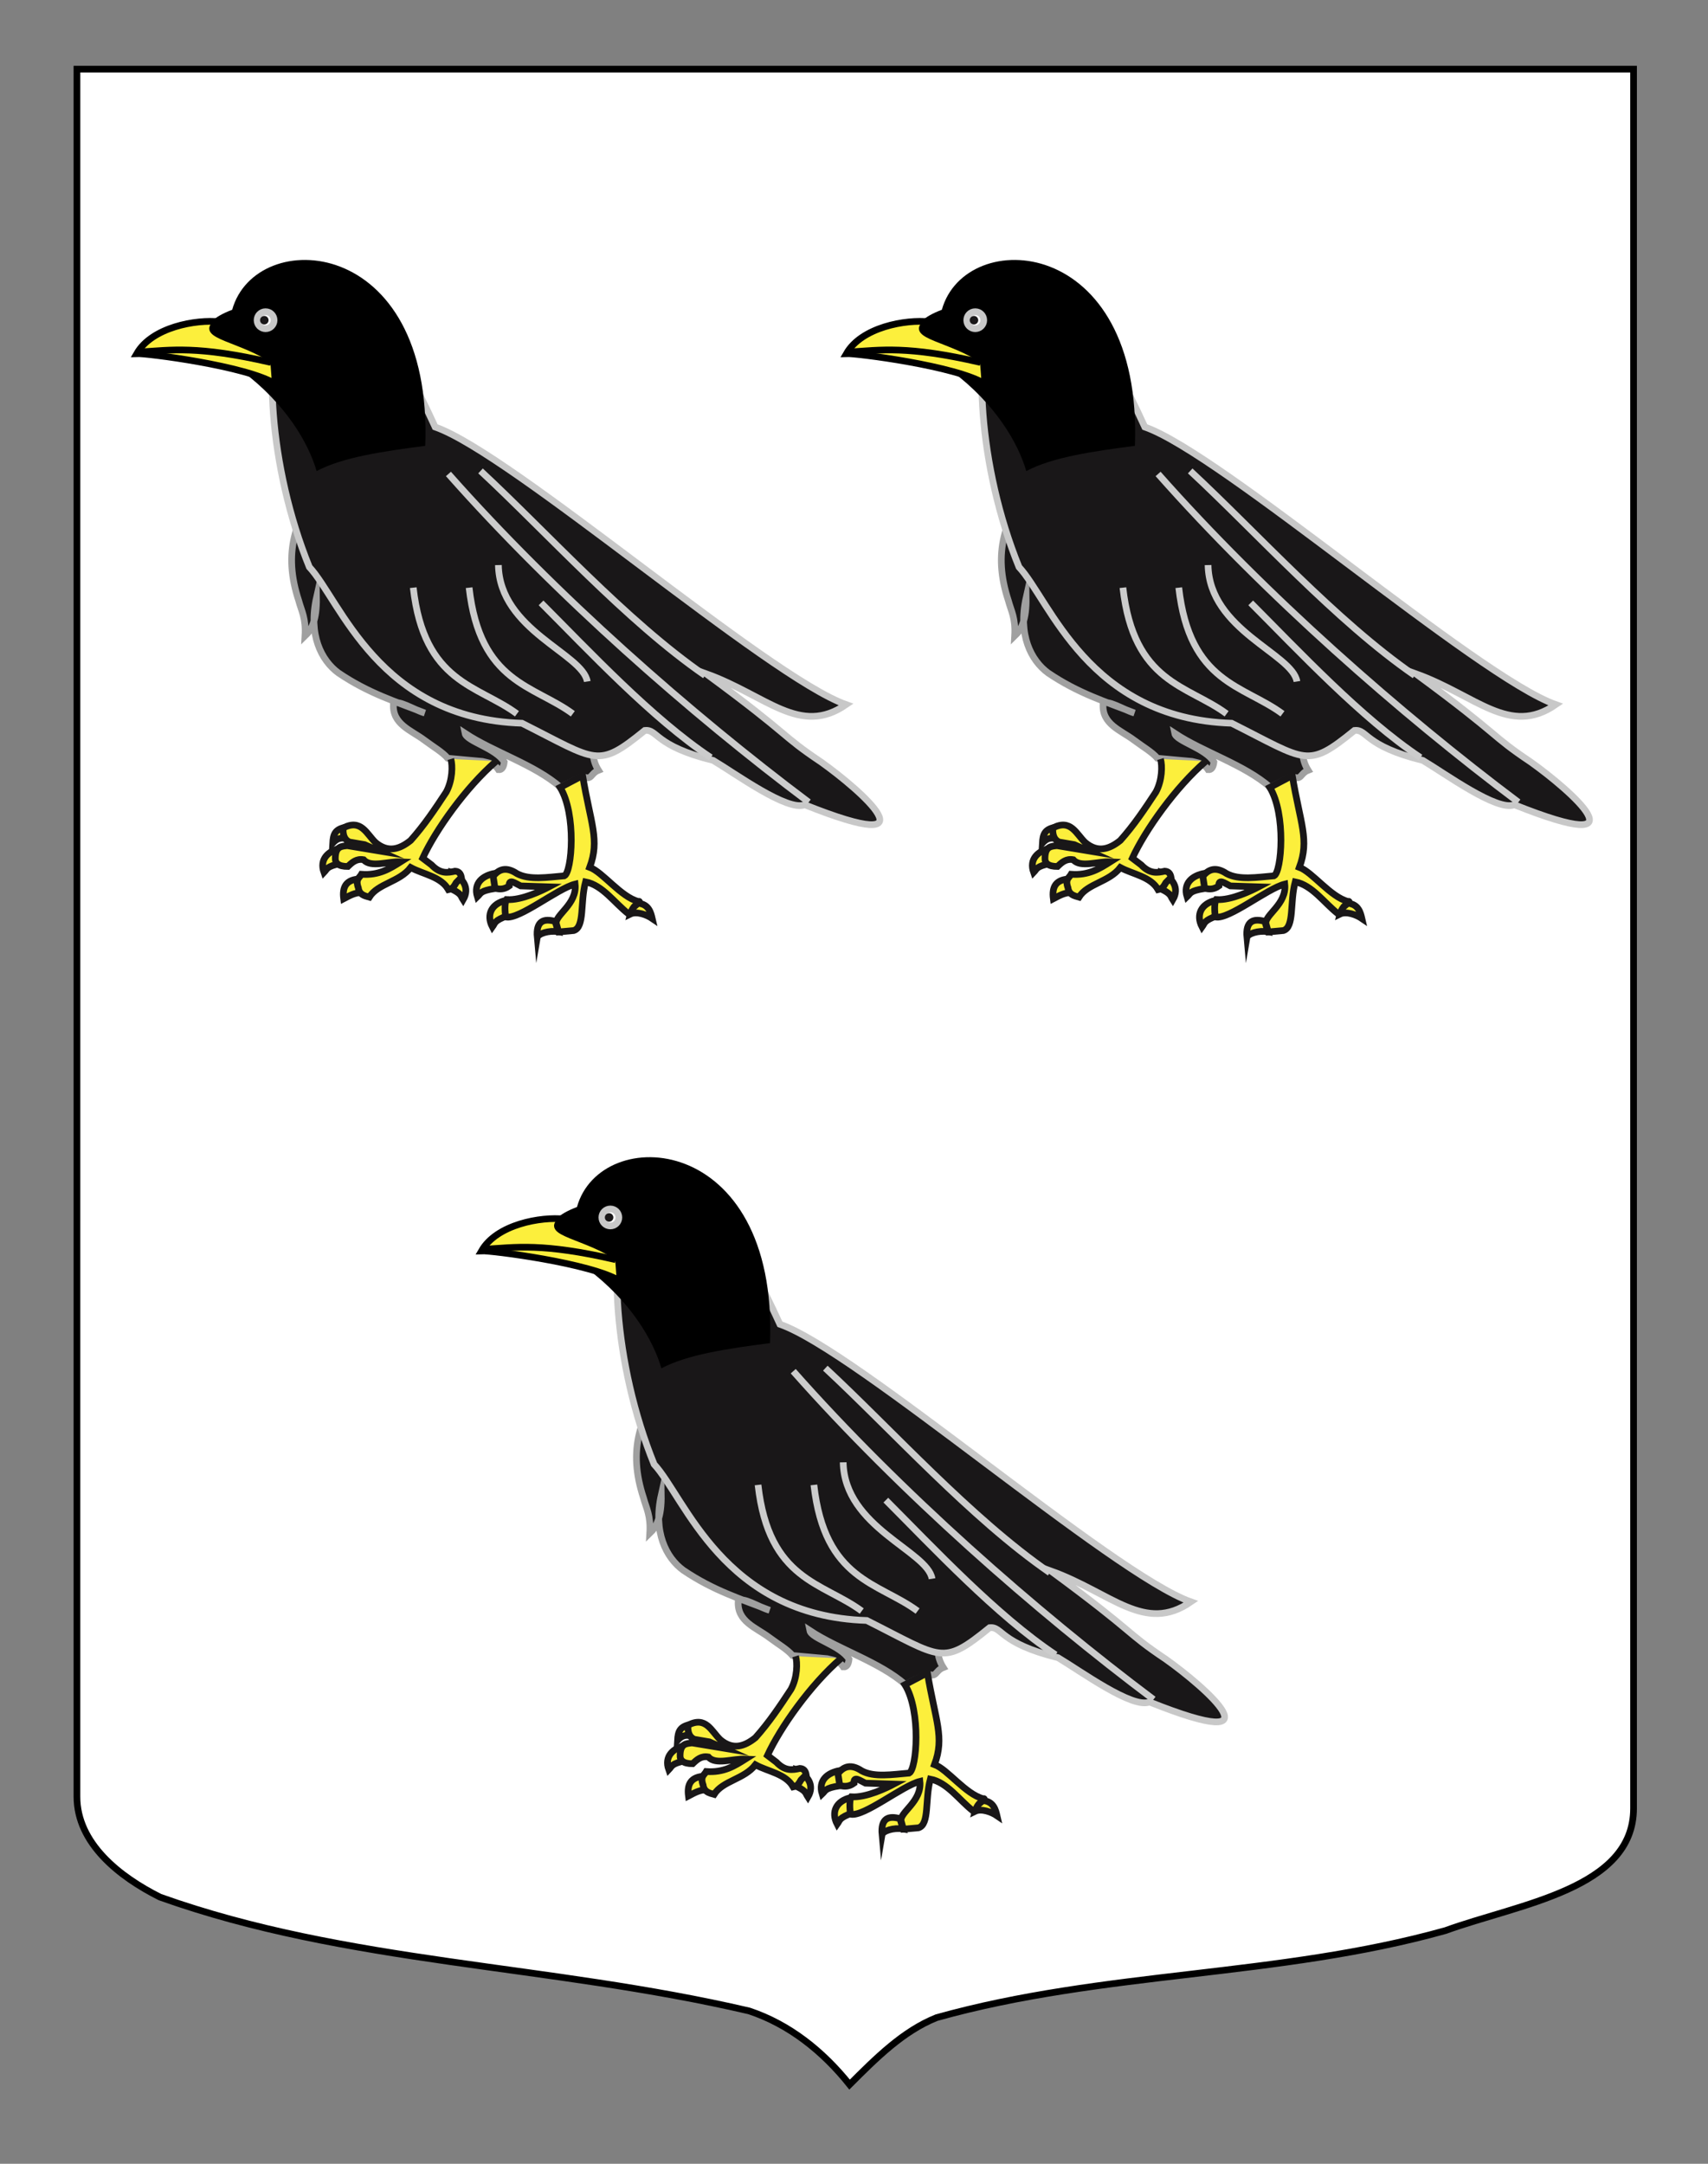 <?xml version="1.0" encoding="utf-8"?>
<!-- Generator: Adobe Illustrator 15.1.0, SVG Export Plug-In . SVG Version: 6.00 Build 0)  -->
<!DOCTYPE svg PUBLIC "-//W3C//DTD SVG 1.0//EN" "http://www.w3.org/TR/2001/REC-SVG-20010904/DTD/svg10.dtd">
<svg version="1.0" xmlns="http://www.w3.org/2000/svg" xmlns:xlink="http://www.w3.org/1999/xlink" x="0px" y="0px"
	 width="255.118px" height="323.149px" viewBox="0 0 255.118 323.149" enable-background="new 0 0 255.118 323.149"
	 xml:space="preserve">
<rect x="0" y="0" width="255.118" height="323.149" fill="#808080" stroke="none"/>
<g id="Calque_2">
	<path fill="#FFFFFF" stroke="#000000" d="M11.494,10.325c78,0,154.505,0,232.505,0c0,135.583,0,149.083,0,259.75
		c0,12.043-17.099,14.25-28.1,18.25c-25,7-51,6-76,13c-5,2-9,6-13,10c-4-5-9-9-15-11c-30-7-60-7-88-17c-6-3-12.406-8-12.406-15
		C11.494,244.783,11.494,146.7,11.494,10.325z"/>
</g>
<g id="Calque_1">
	<g>
		<path id="path2491_6_" fill="#191718" stroke="#A0A0A0" stroke-miterlimit="10" d="M123.536,247.713
			c0.853,0.234,1.766,0.229,2.422,1.243c0.504,0.041,0.773-0.38,0.859-1.166c-1.248-2.047-5.623-3.082-5.858-4.271
			c4.29,2.833,10.417,4.678,14.266,8.064l3.298-1.649c1.41,0.72,1.132-0.416,2.369-0.896c-1.91-3.014,0.037-6.027,0.82-9.041
			l10.12-0.137c0.388-0.657,0.624-1.289-0.067-1.768c-2.589-0.646-3.196-2.135-4.65-3.263c-2.523-3.255-4.979-6.401-5.54-6.46
			c-2.581-1.891-5.803-3.575-6.818-5.464c-1.904-0.964-3.702-1.788-5.008-3.059l-2.071-1.962c-2.989-3.402-7.486-5.098-10.938-6.291
			c-0.89,0.324-0.575,1.128-0.624,1.787c-2.153-3.74-6.009-0.053-5.772-4.584l-4.696-6.369l-5.702,3.262
			c-4.464,5.72-6.187,10.879-3.828,18.021c0.414,1.559,1.098,2.582,0.938,5.281c0.98-0.941,1.77-2.343,1.718-5.748
			c-1.246,5.54,0.721,9.396,3.281,11.264c4.554,3.08,8.532,4.254,12.891,5.98c-1.562-0.44-4.148-2.151-4.687-1.32
			c-0.162,3.014,2.643,3.883,4.607,5.359c1.403,1.047,2.72,1.792,3.512,2.718L123.536,247.713z"/>
		<path id="path2290_1_" fill="#191718" stroke="#C8C8C8" stroke-miterlimit="10" d="M97.702,218.683
			c4.622,4.955,10.331,22.657,31.762,23.328c11.314,5.678,11.234,6.847,18.348,1.078c1.951-0.213,1.415,2.317,10.222,4.48
			c3.342,1.988,11.134,7.68,13.661,6.617c20.057,8.014,8.279-2.242,2.458-6.377c-6.254-4.191-4.084-3.539-17.167-13.186
			c9.052,3.276,13.988,9.381,20.894,4.605c-11.73-4.156-49.983-37.508-61.384-41.455C94.15,148.901,85.478,188.597,97.702,218.683z"
			/>
		<g id="Griffes_1_">
			<path fill="#FCEF3C" stroke="#191718" d="M146.768,268.899c-0.488,0.368-0.939,0.816-1.129,1.614
				c0.95-0.466,2.474,0.107,3.277,0.659C148.729,270.372,148.435,268.999,146.768,268.899"/>
			<path id="path2519_1_" fill="#FCEF3C" stroke="#191718" stroke-miterlimit="10" d="M134.882,273.149
				c-1.406-0.24-3.036,0.303-3.133,0.867c-0.23-2.516,1.012-2.889,2.678-2.405L134.882,273.149z"/>
			<path id="path2497_1_" fill="#FCEF3C" stroke="#191718" stroke-miterlimit="10" d="M103.123,257.542l0.159,1.721
				c-0.979-0.257-1.525,0.042-2.082,0.646C101.274,258.619,101.521,257.846,103.123,257.542z"/>
			<path id="path2499_1_" fill="#FCEF3C" stroke="#191718" stroke-miterlimit="10" d="M102.398,260.657
				c-1.876,0.423-3.216,1.655-2.509,3.64c0.516-0.534,0.315-0.888,2.534-1.356L102.398,260.657z"/>
			<path id="path2501_1_" fill="#FCEF3C" stroke="#191718" stroke-miterlimit="10" d="M105.292,265.263
				c-2.152,0.074-2.685,1.258-2.46,2.963c0.834-0.43,1.606-0.924,2.82-0.953L105.292,265.263z"/>
			<path id="path2513_1_" fill="#FCEF3C" stroke="#191718" stroke-miterlimit="10" d="M118.868,264.308
				c1.766,0.789,2.86,2.267,1.808,4.074c-0.41-0.627-0.149-0.935-2.243-1.836L118.868,264.308z"/>
			<path id="path2515_1_" fill="#FCEF3C" stroke="#191718" stroke-miterlimit="10" d="M125.472,264.417
				c-1.894,0.328-3.288,1.493-2.67,3.511c0.538-0.508,0.354-0.871,2.592-1.229L125.472,264.417z"/>
			<path id="path2517_1_" fill="#FCEF3C" stroke="#191718" stroke-miterlimit="10" d="M127.055,268.47
				c-2.106,0.478-2.971,2.104-2.01,3.967c0.441-0.604,0.197-0.924,2.333-1.71L127.055,268.47z"/>
		</g>
		<path id="path2491_5_" fill="#FCEF3C" stroke="#191718" d="M135.17,251.599c2.445,4.005,1.766,12.615,0.631,13.203
			c-2.549,0.215-5.23,0.666-7.082-0.33c-1.59-1.068-2.693-0.693-3.556,0.408l0.273,1.769c0.706,0.204,1.412,0.178,2.12-0.341
			c-0.086-1.173,0.936-0.364,1.709,0l4.24,0.137c-0.98,0.516-4.091,2.061-6.359,1.902c-0.282,0.4-0.249,1.844-0.098,2.598
			c1.969,0.443,7.721-4.254,10.354-4.908c0.333,3.021-3.06,4.627-2.804,5.915l0.342,1.224l2.256-0.203
			c1.669-0.524,0.936-4.18,1.765-7.273c2.533,0.492,4.294,3.117,6.395,4.766c0.491,0.027,0.253-0.32,0.874-1.08
			c0,0,1.207-0.922,0.616-0.756c-2.637-0.686-5.305-4.377-7.265-5.102c1.536-4.117,0.146-6.479-1.06-13.7L135.17,251.599z"/>
		<path id="path2491_1_" fill="#FCEF3C" stroke="#191718" stroke-miterlimit="10" d="M118.839,247.353
			c0.287,0.952,0.265,3.188-0.693,4.943c-1.631,2.479-3.275,4.948-5.312,7.224c-1.657,1.331-3.371,1.866-5.235,0.311
			c-1.341-1.268-2.147-3.599-4.842-2.175c-0.062,0.978,0.165,1.74,0.937,2.098l2.266,0.387l2.108,0.934l-4.687-0.777
			c-0.853,0.092-1.753,0.088-1.797,1.787c-0.056,0.826,0.473,1.322,1.875,1.32c0.638-0.622,1.297-1.201,2.343-1.009
			c1.081,1.249,3.69,0.218,5.548,0.31c-1.617,1.022-3.228,2.055-5.859,1.864c-0.299,0.532-0.938,0.725-0.47,2.02
			c0.137,1.011,0.896,1.194,1.641,1.398c1.284-2.052,4.5-2.258,6.173-4.428c1.878,1.024,4.532,1.339,5.646,3.312
			c0.672-0.135,0.866-0.559,1.165-1.062l0.767-0.774c-0.097-0.525-0.344-0.902-0.938-0.932c-1.101,0.252-2.21,0.439-3.515-0.932
			l-1.328-1.01c1.899-4.133,6.438-10.573,10.985-14.485"/>
		<g id="g17268_1_" transform="translate(3.536,14.142)">
			<path id="path17101_1_" fill="none" stroke="#CCCCCC" d="M109.691,207.622c1.615,14.299,9.684,14.543,15.488,18.838"/>
			<path id="path17103_1_" fill="none" stroke="#CCCCCC" d="M122.408,204.248c0.191,9.737,12.61,13.239,13.275,17.389"/>
			<path id="path20985_1_" fill="none" stroke="#CCCCCC" d="M118.035,207.622c1.614,14.299,9.683,14.543,15.488,18.838"/>
			<path id="path7470_4_" fill="none" stroke="#CCCCCC" d="M165.777,236.146"/>
			<path id="path7470_3_" fill="none" stroke="#CCCCCC" d="M114.945,190.64c15.995,18.084,36.229,35.827,53.814,49.023"/>
			<path id="path8441_1_" fill="none" stroke="#CCCCCC" d="M154.133,232.995c-8.779-5.84-18.269-15.997-25.355-23.099"/>
			<path id="path9412_1_" fill="none" stroke="#CCCCCC" d="M153.272,220.734c-11.832-8.175-23.617-21.342-33.532-30.547"/>
		</g>
		<path id="path4527_1_" d="M115.018,200.584c1.184-31.642-25.344-32.899-28.837-20.321c-5.447,2.055-5.605,5.107,5.339,7.2
			l0.284,2.992l-4.158-1.04c6.481,4.866,9.908,10.662,11.143,14.939C102.679,202.284,108.683,201.409,115.018,200.584z"/>
		<g id="Bec_1_">
			<path fill="#FCEF3C" d="M80.667,182.72c-3.248,0-6.905,0.885-8.738,4.092c0.024-0.001,0.052-0.003,0.084-0.003
				c1.841,0,16.418,1.874,20.613,4.521l-0.256-3.445c-4.853-1.763-14.838-4.19-9.577-5.044
				C82.125,182.766,81.407,182.72,80.667,182.72"/>
			<path fill="#FCEF3C" stroke="#000000" d="M84.359,182.067c-3.618-0.404-10.18,0.811-12.431,4.744
				c1.419-0.066,16.43,1.826,20.698,4.519l-0.256-3.445C88.171,184.692,80.359,183.942,84.359,182.067z"/>
		</g>
		<path id="path13310_1_" fill="none" stroke="#000000" d="M72.279,186.579c4.775-0.299,8.698-0.986,19.685,1.547l0.075,0.219"/>
		<g id="Oeil_1_">
			<circle fill="#FFFFFF" stroke="#C8C8C8" cx="91.169" cy="181.821" r="1.27"/>
			<circle fill="#191718" cx="90.979" cy="181.821" r="0.636"/>
		</g>
	</g>
	<g>
		<path id="path2491_4_" fill="#191718" stroke="#A0A0A0" stroke-miterlimit="10" d="M178.036,113.713
			c0.853,0.234,1.766,0.229,2.422,1.243c0.504,0.041,0.773-0.38,0.859-1.166c-1.248-2.047-5.623-3.082-5.858-4.271
			c4.29,2.833,10.417,4.678,14.266,8.064l3.298-1.649c1.41,0.72,1.132-0.416,2.369-0.896c-1.91-3.014,0.037-6.027,0.82-9.041
			l10.12-0.137c0.388-0.657,0.624-1.289-0.067-1.768c-2.589-0.646-3.196-2.135-4.65-3.263c-2.523-3.255-4.979-6.401-5.54-6.46
			c-2.581-1.891-5.803-3.575-6.818-5.464c-1.904-0.964-3.702-1.788-5.008-3.059l-2.071-1.962c-2.989-3.402-7.486-5.098-10.938-6.291
			c-0.89,0.324-0.575,1.128-0.624,1.787c-2.153-3.74-6.009-0.053-5.772-4.584l-4.696-6.369l-5.702,3.262
			c-4.464,5.72-6.187,10.879-3.828,18.021c0.414,1.559,1.098,2.582,0.938,5.281c0.98-0.941,1.77-2.343,1.718-5.748
			c-1.246,5.54,0.721,9.396,3.281,11.264c4.554,3.08,8.532,4.254,12.891,5.98c-1.562-0.44-4.148-2.151-4.687-1.32
			c-0.162,3.014,2.643,3.883,4.607,5.359c1.403,1.047,2.72,1.792,3.512,2.718L178.036,113.713z"/>
		<path id="path2290_2_" fill="#191718" stroke="#C8C8C8" stroke-miterlimit="10" d="M152.202,84.683
			c4.622,4.955,10.331,22.657,31.762,23.328c11.314,5.678,11.234,6.847,18.348,1.078c1.951-0.213,1.415,2.317,10.222,4.48
			c3.342,1.988,11.134,7.68,13.661,6.617c20.057,8.014,8.279-2.242,2.458-6.377c-6.254-4.191-4.084-3.539-17.167-13.186
			c9.052,3.276,13.988,9.381,20.894,4.605c-11.73-4.156-49.983-37.508-61.384-41.455C148.65,14.901,139.978,54.597,152.202,84.683z"
			/>
		<g id="Griffes_2_">
			<path fill="#FCEF3C" stroke="#191718" d="M201.268,134.899c-0.488,0.368-0.939,0.816-1.129,1.614
				c0.95-0.466,2.474,0.107,3.277,0.659C203.229,136.372,202.935,134.999,201.268,134.899"/>
			<path id="path2519_2_" fill="#FCEF3C" stroke="#191718" stroke-miterlimit="10" d="M189.382,139.149
				c-1.406-0.24-3.036,0.303-3.133,0.867c-0.23-2.516,1.012-2.889,2.678-2.405L189.382,139.149z"/>
			<path id="path2497_2_" fill="#FCEF3C" stroke="#191718" stroke-miterlimit="10" d="M157.623,123.542l0.159,1.721
				c-0.979-0.257-1.525,0.042-2.082,0.646C155.774,124.619,156.021,123.846,157.623,123.542z"/>
			<path id="path2499_2_" fill="#FCEF3C" stroke="#191718" stroke-miterlimit="10" d="M156.898,126.657
				c-1.876,0.423-3.216,1.655-2.509,3.64c0.516-0.534,0.315-0.888,2.534-1.356L156.898,126.657z"/>
			<path id="path2501_2_" fill="#FCEF3C" stroke="#191718" stroke-miterlimit="10" d="M159.792,131.263
				c-2.152,0.074-2.685,1.258-2.46,2.963c0.834-0.43,1.606-0.924,2.82-0.953L159.792,131.263z"/>
			<path id="path2513_2_" fill="#FCEF3C" stroke="#191718" stroke-miterlimit="10" d="M173.368,130.308
				c1.766,0.789,2.86,2.267,1.808,4.074c-0.41-0.627-0.149-0.935-2.243-1.836L173.368,130.308z"/>
			<path id="path2515_2_" fill="#FCEF3C" stroke="#191718" stroke-miterlimit="10" d="M179.972,130.417
				c-1.894,0.328-3.288,1.493-2.67,3.511c0.538-0.508,0.354-0.871,2.592-1.229L179.972,130.417z"/>
			<path id="path2517_2_" fill="#FCEF3C" stroke="#191718" stroke-miterlimit="10" d="M181.555,134.47
				c-2.106,0.478-2.971,2.104-2.01,3.967c0.441-0.604,0.197-0.924,2.333-1.71L181.555,134.47z"/>
		</g>
		<path id="path2491_3_" fill="#FCEF3C" stroke="#191718" d="M189.67,117.599c2.445,4.005,1.766,12.615,0.631,13.203
			c-2.549,0.215-5.23,0.666-7.082-0.33c-1.59-1.068-2.693-0.693-3.556,0.408l0.273,1.769c0.706,0.204,1.412,0.178,2.12-0.341
			c-0.086-1.173,0.936-0.364,1.709,0l4.24,0.137c-0.98,0.516-4.091,2.061-6.359,1.902c-0.282,0.4-0.249,1.844-0.098,2.598
			c1.969,0.443,7.721-4.254,10.354-4.908c0.333,3.021-3.06,4.627-2.804,5.915l0.342,1.224l2.256-0.203
			c1.669-0.524,0.936-4.18,1.765-7.273c2.533,0.492,4.294,3.117,6.395,4.766c0.491,0.027,0.253-0.32,0.874-1.08
			c0,0,1.207-0.922,0.616-0.756c-2.637-0.686-5.305-4.377-7.265-5.102c1.536-4.117,0.146-6.479-1.06-13.7L189.67,117.599z"/>
		<path id="path2491_2_" fill="#FCEF3C" stroke="#191718" stroke-miterlimit="10" d="M173.339,113.353
			c0.287,0.952,0.265,3.188-0.693,4.943c-1.631,2.479-3.275,4.948-5.312,7.224c-1.657,1.331-3.371,1.866-5.235,0.311
			c-1.341-1.268-2.147-3.599-4.842-2.175c-0.062,0.978,0.165,1.74,0.937,2.098l2.266,0.387l2.108,0.934l-4.687-0.777
			c-0.853,0.092-1.753,0.088-1.797,1.787c-0.056,0.826,0.473,1.322,1.875,1.32c0.638-0.622,1.297-1.201,2.343-1.009
			c1.081,1.249,3.69,0.218,5.548,0.31c-1.617,1.022-3.228,2.055-5.859,1.864c-0.299,0.532-0.938,0.725-0.47,2.02
			c0.137,1.011,0.896,1.194,1.641,1.398c1.284-2.052,4.5-2.258,6.173-4.428c1.878,1.024,4.532,1.339,5.646,3.312
			c0.672-0.135,0.866-0.559,1.165-1.062l0.767-0.774c-0.097-0.525-0.344-0.902-0.938-0.932c-1.101,0.252-2.21,0.439-3.515-0.932
			l-1.328-1.01c1.899-4.133,6.438-10.573,10.985-14.485"/>
		<g id="g17268_2_" transform="translate(3.536,14.142)">
			<path id="path17101_2_" fill="none" stroke="#CCCCCC" d="M164.191,73.622c1.615,14.299,9.684,14.543,15.488,18.838"/>
			<path id="path17103_2_" fill="none" stroke="#CCCCCC" d="M176.908,70.248c0.191,9.737,12.61,13.239,13.275,17.389"/>
			<path id="path20985_2_" fill="none" stroke="#CCCCCC" d="M172.535,73.622c1.614,14.299,9.683,14.543,15.488,18.838"/>
			<path id="path7470_2_" fill="none" stroke="#CCCCCC" d="M220.277,102.146"/>
			<path id="path7470_1_" fill="none" stroke="#CCCCCC" d="M169.445,56.64c15.995,18.084,36.229,35.827,53.814,49.023"/>
			<path id="path8441_2_" fill="none" stroke="#CCCCCC" d="M208.633,98.995c-8.779-5.84-18.269-15.997-25.355-23.099"/>
			<path id="path9412_2_" fill="none" stroke="#CCCCCC" d="M207.772,86.734c-11.832-8.175-23.617-21.342-33.532-30.547"/>
		</g>
		<path id="path4527_2_" d="M169.518,66.584c1.184-31.642-25.344-32.899-28.837-20.321c-5.447,2.055-5.605,5.107,5.339,7.2
			l0.284,2.992l-4.158-1.04c6.481,4.866,9.908,10.662,11.143,14.939C157.179,68.284,163.183,67.409,169.518,66.584z"/>
		<g id="Bec_2_">
			<path fill="#FCEF3C" d="M135.167,48.72c-3.248,0-6.905,0.885-8.738,4.092c0.024-0.001,0.052-0.003,0.084-0.003
				c1.841,0,16.418,1.874,20.613,4.521l-0.256-3.445c-4.853-1.763-14.838-4.19-9.577-5.044
				C136.625,48.766,135.907,48.72,135.167,48.72"/>
			<path fill="#FCEF3C" stroke="#000000" d="M138.859,48.067c-3.618-0.404-10.18,0.811-12.431,4.744
				c1.419-0.066,16.43,1.826,20.698,4.519l-0.256-3.445C142.671,50.692,134.859,49.942,138.859,48.067z"/>
		</g>
		<path id="path13310_2_" fill="none" stroke="#000000" d="M126.779,52.579c4.775-0.299,8.698-0.986,19.685,1.547l0.075,0.219"/>
		<g id="Oeil_2_">
			<circle fill="#FFFFFF" stroke="#C8C8C8" cx="145.669" cy="47.821" r="1.27"/>
			<circle fill="#191718" cx="145.479" cy="47.821" r="0.636"/>
		</g>
	</g>
	<g>
		<path id="path2491_9_" fill="#191718" stroke="#A0A0A0" stroke-miterlimit="10" d="M72.036,113.713
			c0.853,0.234,1.766,0.229,2.422,1.243c0.504,0.041,0.773-0.38,0.859-1.166c-1.248-2.047-5.623-3.082-5.858-4.271
			c4.29,2.833,10.417,4.678,14.266,8.064l3.298-1.649c1.41,0.72,1.132-0.416,2.369-0.896c-1.91-3.014,0.037-6.027,0.82-9.041
			l10.12-0.137c0.388-0.657,0.624-1.289-0.067-1.768c-2.589-0.646-3.196-2.135-4.65-3.263c-2.523-3.255-4.979-6.401-5.54-6.46
			c-2.581-1.891-5.803-3.575-6.818-5.464c-1.904-0.964-3.702-1.788-5.008-3.059l-2.071-1.962c-2.989-3.402-7.486-5.098-10.938-6.291
			c-0.89,0.324-0.575,1.128-0.624,1.787c-2.153-3.74-6.009-0.053-5.772-4.584l-4.696-6.369l-5.702,3.262
			c-4.464,5.72-6.187,10.879-3.828,18.021c0.414,1.559,1.098,2.582,0.938,5.281c0.98-0.941,1.77-2.343,1.718-5.748
			c-1.246,5.54,0.721,9.396,3.281,11.264c4.554,3.08,8.532,4.254,12.891,5.98c-1.562-0.44-4.148-2.151-4.687-1.32
			c-0.162,3.014,2.643,3.883,4.607,5.359c1.403,1.047,2.72,1.792,3.512,2.718L72.036,113.713z"/>
		<path id="path2290_3_" fill="#191718" stroke="#C8C8C8" stroke-miterlimit="10" d="M46.202,84.683
			c4.622,4.955,10.331,22.657,31.762,23.328c11.314,5.678,11.234,6.847,18.348,1.078c1.951-0.213,1.415,2.317,10.222,4.48
			c3.342,1.988,11.134,7.68,13.661,6.617c20.057,8.014,8.279-2.242,2.458-6.377c-6.254-4.191-4.084-3.539-17.167-13.186
			c9.052,3.276,13.988,9.381,20.894,4.605c-11.73-4.156-49.983-37.508-61.384-41.455C42.65,14.901,33.978,54.597,46.202,84.683z"/>
		<g id="Griffes_3_">
			<path fill="#FCEF3C" stroke="#191718" d="M95.268,134.899c-0.488,0.368-0.939,0.816-1.129,1.614
				c0.95-0.466,2.474,0.107,3.277,0.659C97.229,136.372,96.935,134.999,95.268,134.899"/>
			<path id="path2519_3_" fill="#FCEF3C" stroke="#191718" stroke-miterlimit="10" d="M83.382,139.149
				c-1.406-0.24-3.036,0.303-3.133,0.867c-0.23-2.516,1.012-2.889,2.678-2.405L83.382,139.149z"/>
			<path id="path2497_3_" fill="#FCEF3C" stroke="#191718" stroke-miterlimit="10" d="M51.623,123.542l0.159,1.721
				c-0.979-0.257-1.525,0.042-2.082,0.646C49.774,124.619,50.021,123.846,51.623,123.542z"/>
			<path id="path2499_3_" fill="#FCEF3C" stroke="#191718" stroke-miterlimit="10" d="M50.898,126.657
				c-1.876,0.423-3.216,1.655-2.509,3.64c0.516-0.534,0.315-0.888,2.534-1.356L50.898,126.657z"/>
			<path id="path2501_3_" fill="#FCEF3C" stroke="#191718" stroke-miterlimit="10" d="M53.792,131.263
				c-2.152,0.074-2.685,1.258-2.46,2.963c0.834-0.43,1.606-0.924,2.82-0.953L53.792,131.263z"/>
			<path id="path2513_3_" fill="#FCEF3C" stroke="#191718" stroke-miterlimit="10" d="M67.368,130.308
				c1.766,0.789,2.86,2.267,1.808,4.074c-0.41-0.627-0.149-0.935-2.243-1.836L67.368,130.308z"/>
			<path id="path2515_3_" fill="#FCEF3C" stroke="#191718" stroke-miterlimit="10" d="M73.972,130.417
				c-1.894,0.328-3.288,1.493-2.67,3.511c0.538-0.508,0.354-0.871,2.592-1.229L73.972,130.417z"/>
			<path id="path2517_3_" fill="#FCEF3C" stroke="#191718" stroke-miterlimit="10" d="M75.555,134.47
				c-2.106,0.478-2.971,2.104-2.01,3.967c0.441-0.604,0.197-0.924,2.333-1.71L75.555,134.47z"/>
		</g>
		<path id="path2491_8_" fill="#FCEF3C" stroke="#191718" d="M83.67,117.599c2.445,4.005,1.766,12.615,0.631,13.203
			c-2.549,0.215-5.23,0.666-7.082-0.33c-1.59-1.068-2.693-0.693-3.556,0.408l0.273,1.769c0.706,0.204,1.412,0.178,2.12-0.341
			c-0.086-1.173,0.936-0.364,1.709,0l4.24,0.137c-0.98,0.516-4.091,2.061-6.359,1.902c-0.282,0.4-0.249,1.844-0.098,2.598
			c1.969,0.443,7.721-4.254,10.354-4.908c0.333,3.021-3.06,4.627-2.804,5.915l0.342,1.224l2.256-0.203
			c1.669-0.524,0.936-4.18,1.765-7.273c2.533,0.492,4.294,3.117,6.395,4.766c0.491,0.027,0.253-0.32,0.874-1.08
			c0,0,1.207-0.922,0.616-0.756c-2.637-0.686-5.305-4.377-7.265-5.102c1.536-4.117,0.146-6.479-1.06-13.7L83.67,117.599z"/>
		<path id="path2491_7_" fill="#FCEF3C" stroke="#191718" stroke-miterlimit="10" d="M67.339,113.353
			c0.287,0.952,0.265,3.188-0.693,4.943c-1.631,2.479-3.275,4.948-5.312,7.224c-1.657,1.331-3.371,1.866-5.235,0.311
			c-1.341-1.268-2.147-3.599-4.842-2.175c-0.062,0.978,0.165,1.74,0.937,2.098l2.266,0.387l2.108,0.934l-4.687-0.777
			c-0.853,0.092-1.753,0.088-1.797,1.787c-0.056,0.826,0.473,1.322,1.875,1.32c0.638-0.622,1.297-1.201,2.343-1.009
			c1.081,1.249,3.69,0.218,5.548,0.31c-1.617,1.022-3.228,2.055-5.859,1.864c-0.299,0.532-0.938,0.725-0.47,2.02
			c0.137,1.011,0.896,1.194,1.641,1.398c1.284-2.052,4.5-2.258,6.173-4.428c1.878,1.024,4.532,1.339,5.646,3.312
			c0.672-0.135,0.866-0.559,1.165-1.062l0.767-0.774c-0.097-0.525-0.344-0.902-0.938-0.932c-1.101,0.252-2.21,0.439-3.515-0.932
			l-1.328-1.01c1.899-4.133,6.438-10.573,10.985-14.485"/>
		<g id="g17268_3_" transform="translate(3.536,14.142)">
			<path id="path17101_3_" fill="none" stroke="#CCCCCC" d="M58.191,73.622c1.615,14.299,9.684,14.543,15.488,18.838"/>
			<path id="path17103_3_" fill="none" stroke="#CCCCCC" d="M70.908,70.248c0.191,9.737,12.61,13.239,13.275,17.389"/>
			<path id="path20985_3_" fill="none" stroke="#CCCCCC" d="M66.535,73.622c1.614,14.299,9.683,14.543,15.488,18.838"/>
			<path id="path7470_6_" fill="none" stroke="#CCCCCC" d="M114.277,102.146"/>
			<path id="path7470_5_" fill="none" stroke="#CCCCCC" d="M63.445,56.64c15.995,18.084,36.229,35.827,53.814,49.023"/>
			<path id="path8441_3_" fill="none" stroke="#CCCCCC" d="M102.633,98.995c-8.779-5.84-18.269-15.997-25.355-23.099"/>
			<path id="path9412_3_" fill="none" stroke="#CCCCCC" d="M101.772,86.734C89.94,78.559,78.154,65.392,68.239,56.187"/>
		</g>
		<path id="path4527_3_" d="M63.518,66.584c1.184-31.642-25.344-32.899-28.837-20.321c-5.447,2.055-5.605,5.107,5.339,7.2
			l0.284,2.992l-4.158-1.04c6.481,4.866,9.908,10.662,11.143,14.939C51.179,68.284,57.183,67.409,63.518,66.584z"/>
		<g id="Bec_3_">
			<path fill="#FCEF3C" d="M29.167,48.72c-3.248,0-6.905,0.885-8.738,4.092c0.024-0.001,0.052-0.003,0.084-0.003
				c1.841,0,16.418,1.874,20.613,4.521l-0.256-3.445c-4.853-1.763-14.838-4.19-9.577-5.044C30.625,48.766,29.907,48.72,29.167,48.72
				"/>
			<path fill="#FCEF3C" stroke="#000000" d="M32.859,48.067c-3.618-0.404-10.18,0.811-12.431,4.744
				c1.419-0.066,16.43,1.826,20.698,4.519l-0.256-3.445C36.671,50.692,28.859,49.942,32.859,48.067z"/>
		</g>
		<path id="path13310_3_" fill="none" stroke="#000000" d="M20.779,52.579c4.775-0.299,8.698-0.986,19.685,1.547l0.075,0.219"/>
		<g id="Oeil_3_">
			<circle fill="#FFFFFF" stroke="#C8C8C8" cx="39.669" cy="47.821" r="1.27"/>
			<circle fill="#191718" cx="39.479" cy="47.821" r="0.636"/>
		</g>
	</g>
</g>
</svg>
